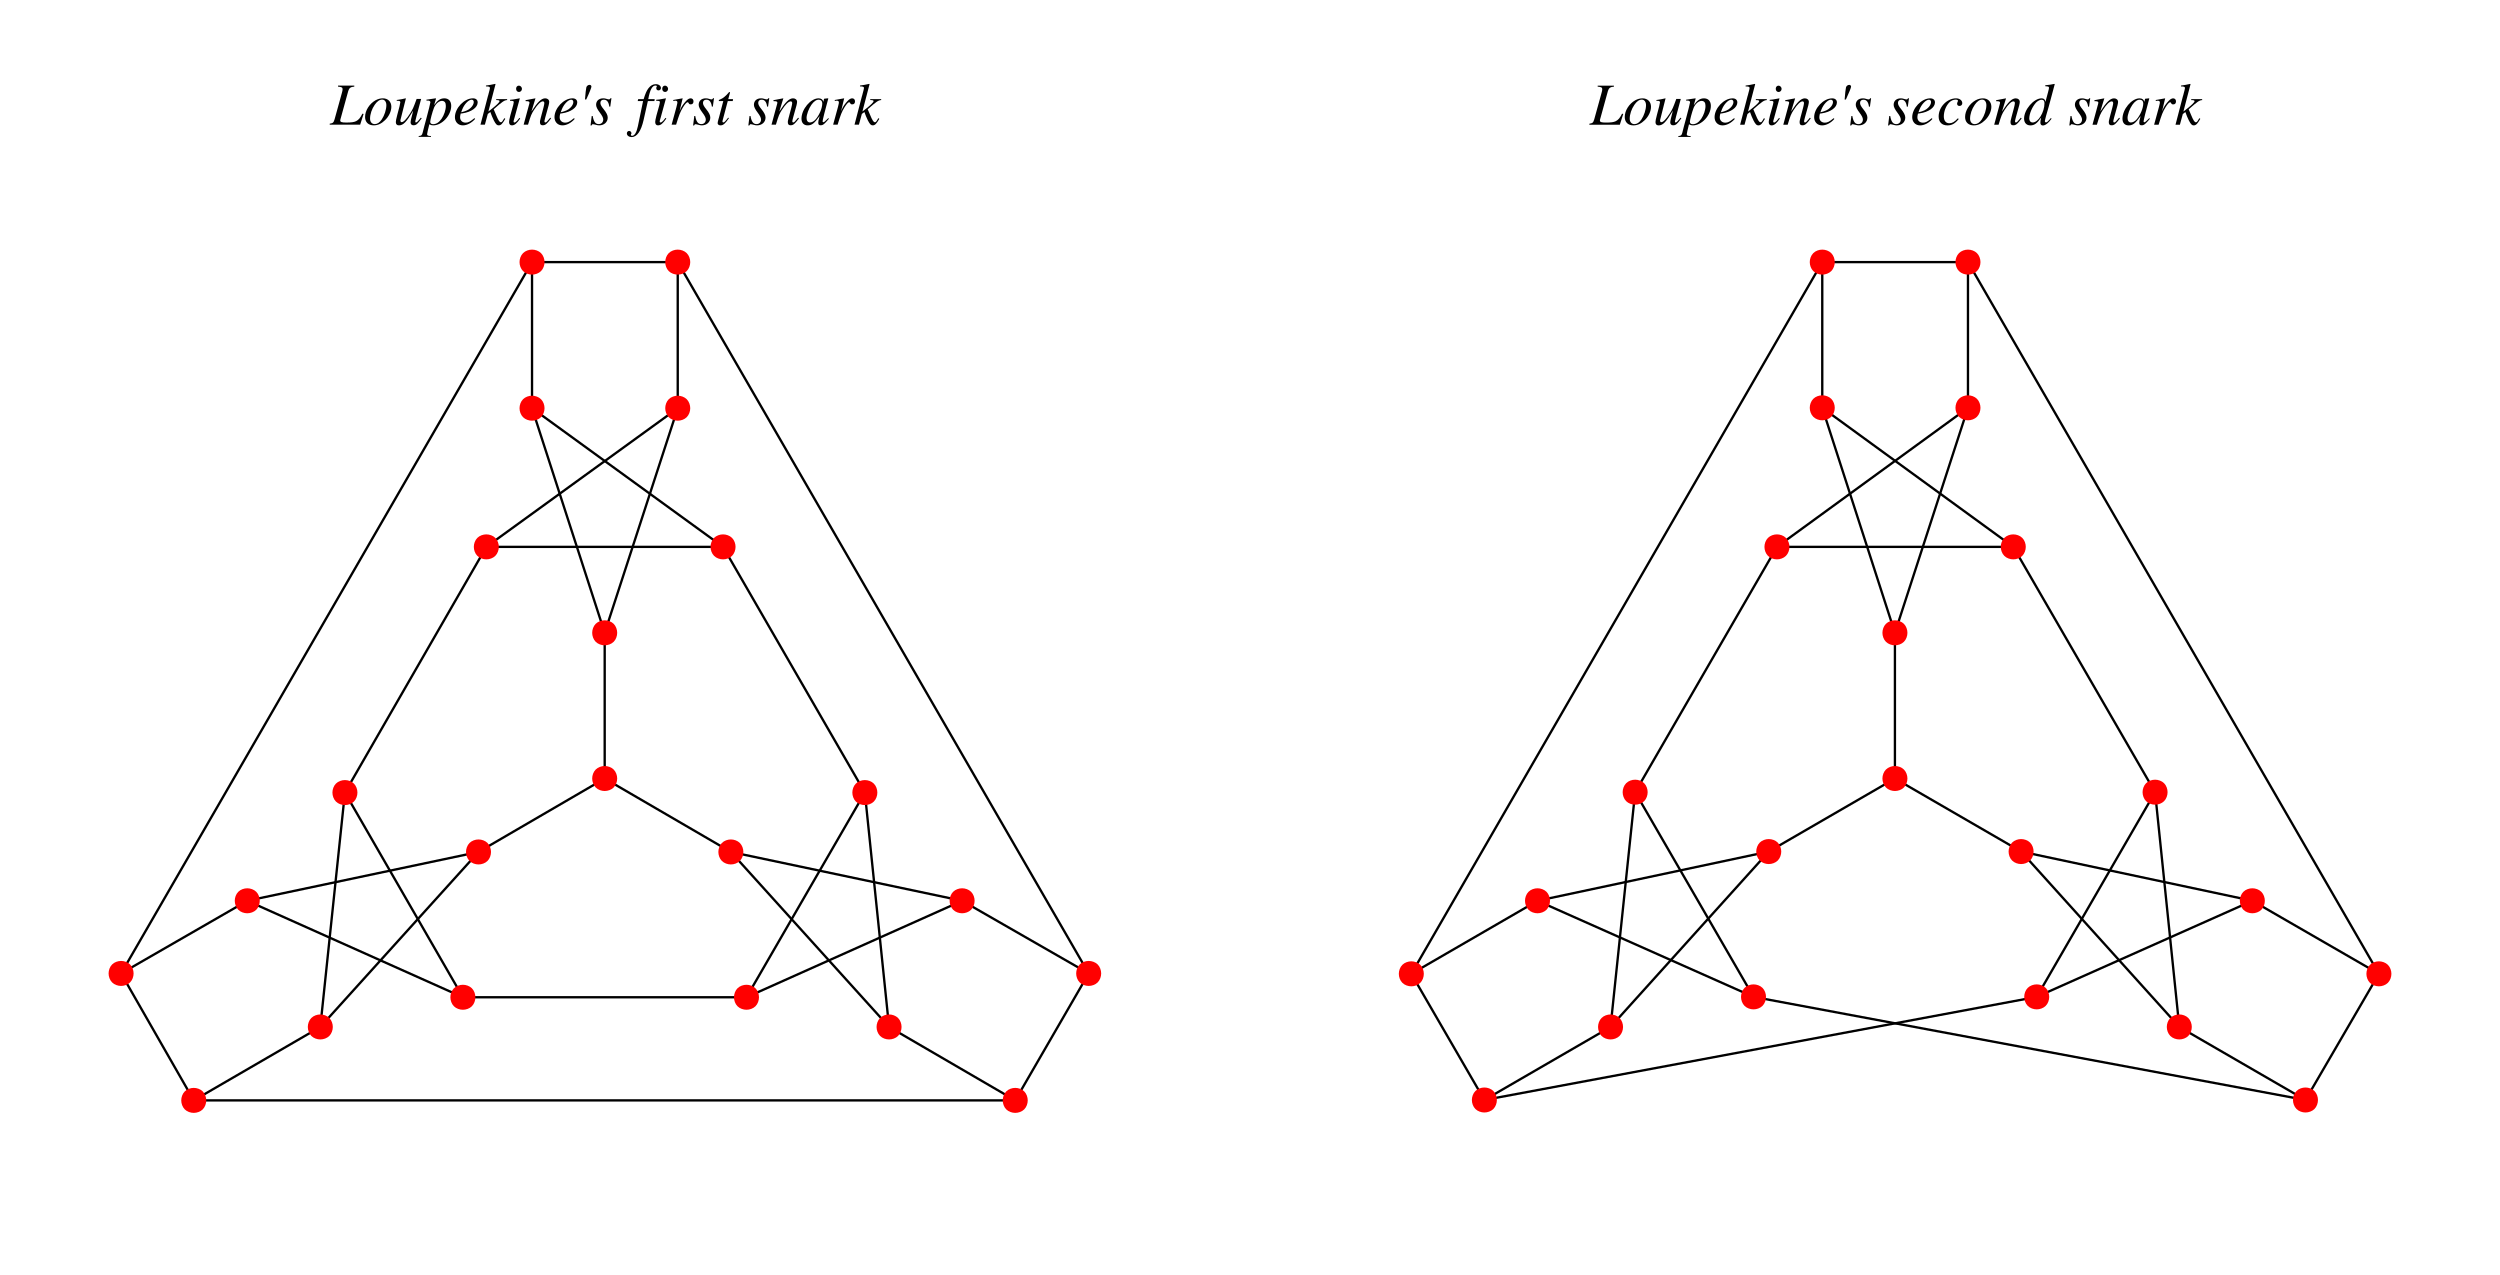 <?xml version="1.0" encoding="UTF-8"?>
<svg xmlns="http://www.w3.org/2000/svg" xmlns:xlink="http://www.w3.org/1999/xlink" width="400" height="204" viewBox="0 0 400 204">
<defs>
<g>
<g id="glyph-0-0">
</g>
<g id="glyph-0-1">
<path d="M 3.859 -6.25 L 1.25 -6.25 L 1.25 -6.094 C 1.844 -6.031 1.984 -5.953 1.984 -5.688 C 1.984 -5.531 1.953 -5.344 1.875 -5.094 L 0.703 -0.859 C 0.531 -0.312 0.453 -0.25 -0.078 -0.156 L -0.078 0 L 4.797 0 L 5.344 -1.719 L 5.156 -1.766 C 4.812 -1.078 4.562 -0.781 4.141 -0.562 C 3.812 -0.406 3.406 -0.344 2.578 -0.344 C 1.859 -0.344 1.609 -0.422 1.609 -0.672 C 1.609 -0.75 1.656 -0.953 1.719 -1.141 L 2.891 -5.391 C 3.031 -5.875 3.281 -6.047 3.859 -6.094 Z M 3.859 -6.25 "/>
</g>
<g id="glyph-0-2">
<path d="M 3.109 -4.219 C 2.703 -4.219 2.328 -4.109 1.938 -3.906 C 0.953 -3.344 0.266 -2.25 0.266 -1.234 C 0.266 -0.406 0.797 0.109 1.656 0.109 C 2.297 0.109 2.906 -0.172 3.469 -0.734 C 4.094 -1.344 4.469 -2.156 4.469 -2.875 C 4.469 -3.672 3.922 -4.219 3.109 -4.219 Z M 3 -4.016 C 3.406 -4.016 3.672 -3.656 3.672 -3.125 C 3.672 -2.406 3.359 -1.469 2.938 -0.844 C 2.578 -0.328 2.219 -0.094 1.812 -0.094 C 1.359 -0.094 1.062 -0.438 1.062 -0.969 C 1.062 -1.672 1.344 -2.516 1.812 -3.188 C 2.188 -3.734 2.578 -4.016 3 -4.016 Z M 3 -4.016 "/>
</g>
<g id="glyph-0-3">
<path d="M 4.406 -1.125 C 3.906 -0.484 3.766 -0.359 3.609 -0.359 C 3.547 -0.359 3.516 -0.422 3.516 -0.531 C 3.516 -0.578 3.516 -0.578 3.688 -1.266 L 4.453 -4.125 L 3.734 -4.125 C 3.219 -2.719 3.125 -2.484 2.688 -1.797 C 2.109 -0.891 1.641 -0.406 1.344 -0.406 C 1.219 -0.406 1.141 -0.5 1.141 -0.641 C 1.141 -0.672 1.141 -0.703 1.141 -0.734 L 2.016 -4.203 L 1.984 -4.219 C 1.438 -4.078 1.078 -4.031 0.547 -3.953 L 0.547 -3.828 C 0.938 -3.812 0.938 -3.812 1.031 -3.766 C 1.078 -3.75 1.125 -3.656 1.125 -3.594 C 1.125 -3.516 1.078 -3.281 1 -2.953 L 0.641 -1.594 C 0.453 -0.891 0.406 -0.594 0.406 -0.422 C 0.406 -0.062 0.578 0.109 0.906 0.109 C 1.594 0.109 2.094 -0.406 3.188 -2.25 C 2.906 -1.219 2.766 -0.578 2.766 -0.375 C 2.766 -0.078 2.938 0.094 3.219 0.094 C 3.672 0.094 3.875 -0.094 4.547 -1.031 Z M 4.406 -1.125 "/>
</g>
<g id="glyph-0-4">
<path d="M 0.531 -3.859 L 0.75 -3.859 C 0.969 -3.875 1.156 -3.75 1.156 -3.594 C 1.156 -3.484 0.828 -2.156 0.484 -0.891 C 0.266 -0.078 0.062 0.641 -0.078 1.25 C -0.172 1.688 -0.312 1.797 -0.719 1.812 L -0.719 1.953 L 1.25 1.953 L 1.25 1.812 C 0.797 1.812 0.625 1.734 0.625 1.531 C 0.625 1.391 0.797 0.672 0.984 -0.062 C 1.219 0.062 1.391 0.109 1.609 0.109 C 3.016 0.109 4.484 -1.484 4.484 -3.016 C 4.484 -3.766 4.062 -4.219 3.391 -4.219 C 2.766 -4.219 2.297 -3.906 1.75 -3.125 L 2.031 -4.094 C 2.031 -4.141 2.047 -4.172 2.047 -4.172 C 2.047 -4.203 2.031 -4.219 2 -4.219 L 1.984 -4.219 L 0.516 -4 Z M 3.031 -3.812 C 3.438 -3.781 3.625 -3.531 3.625 -3 C 3.625 -2.344 3.344 -1.531 2.938 -0.938 C 2.531 -0.359 2.078 -0.078 1.578 -0.078 C 1.312 -0.078 1.125 -0.219 1.125 -0.438 C 1.125 -0.75 1.453 -2 1.734 -2.719 C 2 -3.359 2.547 -3.828 3.031 -3.812 Z M 3.031 -3.812 "/>
</g>
<g id="glyph-0-5">
<path d="M 3.422 -1.047 C 2.734 -0.484 2.438 -0.328 2.016 -0.328 C 1.484 -0.328 1.125 -0.672 1.125 -1.188 C 1.125 -1.344 1.141 -1.469 1.219 -1.781 L 1.484 -1.812 C 2.922 -2.016 3.938 -2.75 3.938 -3.562 C 3.938 -3.969 3.656 -4.219 3.172 -4.219 C 1.797 -4.219 0.297 -2.656 0.297 -1.203 C 0.297 -0.438 0.812 0.109 1.562 0.109 C 2.234 0.109 2.969 -0.281 3.531 -0.922 Z M 1.453 -2.406 C 1.781 -3.266 2.484 -4 2.969 -4 C 3.172 -4 3.312 -3.859 3.312 -3.625 C 3.312 -3.328 3.125 -2.984 2.828 -2.703 C 2.484 -2.359 2.109 -2.188 1.297 -1.984 Z M 1.453 -2.406 "/>
</g>
<g id="glyph-0-6">
<path d="M 3.953 -1.047 C 3.609 -0.453 3.562 -0.391 3.391 -0.391 C 3.188 -0.391 2.984 -0.703 2.609 -1.625 C 2.562 -1.75 2.422 -2.094 2.25 -2.469 C 3.672 -3.719 3.953 -3.906 4.406 -3.938 L 4.406 -4.094 L 2.656 -4.094 L 2.656 -3.938 C 3.062 -3.938 3.188 -3.891 3.188 -3.766 C 3.188 -3.578 2.703 -3.125 1.812 -2.422 C 1.672 -2.328 1.547 -2.219 1.406 -2.109 L 2.547 -6.484 L 2.5 -6.531 C 1.922 -6.391 1.562 -6.344 1.016 -6.266 L 1.016 -6.125 C 1.484 -6.125 1.656 -6.062 1.656 -5.875 C 1.641 -5.719 1.578 -5.453 1.453 -5.016 C 1.422 -4.891 1.391 -4.781 1.375 -4.703 L 1.344 -4.625 L 0.141 0 L 0.844 0 L 1.312 -1.719 L 1.719 -2.031 C 1.859 -1.609 2.109 -1.016 2.281 -0.672 C 2.594 -0.078 2.766 0.109 3.047 0.109 C 3.422 0.109 3.656 -0.141 4.109 -0.938 Z M 3.953 -1.047 "/>
</g>
<g id="glyph-0-7">
<path d="M 2.125 -1.094 C 1.891 -0.781 1.828 -0.703 1.734 -0.609 C 1.562 -0.438 1.422 -0.344 1.344 -0.344 C 1.266 -0.344 1.188 -0.406 1.188 -0.484 C 1.188 -0.578 1.219 -0.734 1.281 -0.906 L 1.328 -1.078 L 1.344 -1.094 L 1.344 -1.125 L 2.188 -4.203 L 2.156 -4.219 C 1.172 -4.031 1 -4 0.625 -3.984 L 0.625 -3.828 C 1.141 -3.812 1.219 -3.781 1.219 -3.594 C 1.219 -3.516 1.188 -3.359 1.141 -3.172 L 0.672 -1.484 C 0.531 -0.906 0.469 -0.625 0.469 -0.438 C 0.469 -0.094 0.625 0.109 0.906 0.109 C 1.359 0.109 1.703 -0.188 2.25 -0.984 Z M 2.047 -6.25 C 1.781 -6.25 1.594 -6.047 1.594 -5.75 C 1.594 -5.438 1.781 -5.234 2.062 -5.234 C 2.297 -5.234 2.531 -5.453 2.531 -5.734 C 2.531 -6 2.297 -6.25 2.047 -6.25 Z M 2.047 -6.25 "/>
</g>
<g id="glyph-0-8">
<path d="M 4.406 -1.125 C 3.875 -0.469 3.766 -0.359 3.609 -0.359 C 3.531 -0.359 3.469 -0.438 3.469 -0.516 C 3.469 -0.594 3.5 -0.781 3.594 -1.125 L 4.141 -3.094 C 4.188 -3.297 4.234 -3.5 4.234 -3.641 C 4.234 -3.984 3.969 -4.219 3.594 -4.219 C 2.984 -4.219 2.375 -3.641 1.391 -2.109 L 2.031 -4.203 L 2.016 -4.219 C 1.5 -4.109 1.297 -4.078 0.453 -3.922 L 0.453 -3.766 C 0.953 -3.766 1.078 -3.703 1.078 -3.516 C 1.078 -3.453 1.062 -3.391 1.047 -3.344 L 0.141 0 L 0.844 0 C 1.297 -1.516 1.391 -1.719 1.812 -2.375 C 2.375 -3.25 2.875 -3.734 3.219 -3.734 C 3.359 -3.734 3.453 -3.625 3.453 -3.453 C 3.453 -3.344 3.391 -3.016 3.312 -2.719 L 2.891 -1.141 C 2.766 -0.656 2.75 -0.531 2.75 -0.438 C 2.75 -0.062 2.875 0.094 3.188 0.094 C 3.625 0.094 3.859 -0.109 4.531 -1 Z M 4.406 -1.125 "/>
</g>
<g id="glyph-0-9">
<path d="M 1.469 -4.031 C 2.031 -5.234 2.297 -5.938 2.297 -6.094 C 2.297 -6.25 2.172 -6.375 2 -6.375 C 1.766 -6.375 1.531 -6.188 1.484 -5.969 C 1.422 -5.75 1.344 -5 1.266 -4.031 Z M 1.469 -4.031 "/>
</g>
<g id="glyph-0-10">
<path d="M 0.344 -1.391 L 0.156 0.125 L 0.312 0.125 C 0.391 -0.031 0.438 -0.078 0.531 -0.078 C 0.641 -0.078 0.812 -0.031 1 0.016 C 1.219 0.078 1.375 0.109 1.531 0.109 C 2.328 0.109 2.906 -0.406 2.906 -1.141 C 2.906 -1.516 2.703 -1.922 2.25 -2.484 C 1.891 -2.922 1.734 -3.219 1.734 -3.484 C 1.734 -3.812 1.938 -4 2.281 -4 C 2.766 -4 3.062 -3.641 3.156 -2.891 L 3.312 -2.891 L 3.5 -4.234 L 3.359 -4.234 C 3.281 -4.094 3.219 -4.047 3.078 -4.047 C 3 -4.047 2.922 -4.078 2.734 -4.125 C 2.5 -4.203 2.359 -4.219 2.203 -4.219 C 1.484 -4.219 1.047 -3.812 1.047 -3.172 C 1.047 -2.859 1.25 -2.453 1.641 -1.938 C 2.016 -1.438 2.188 -1.109 2.188 -0.828 C 2.188 -0.391 1.891 -0.094 1.469 -0.094 C 0.938 -0.094 0.656 -0.484 0.5 -1.391 Z M 0.344 -1.391 "/>
</g>
<g id="glyph-0-11">
<path d="M 0.328 -3.781 L 1.188 -3.781 L 0.359 0.234 C 0.141 1.25 -0.172 1.781 -0.578 1.781 C -0.688 1.781 -0.766 1.719 -0.766 1.625 C -0.766 1.594 -0.75 1.562 -0.734 1.516 C -0.688 1.469 -0.672 1.422 -0.672 1.375 C -0.672 1.172 -0.844 1 -1.047 1 C -1.25 1 -1.406 1.172 -1.406 1.391 C -1.406 1.734 -1.078 1.984 -0.656 1.984 C 0.203 1.984 0.859 1.047 1.266 -0.734 L 1.953 -3.781 L 3 -3.781 L 3.047 -4.094 L 2.016 -4.094 C 2.297 -5.609 2.656 -6.266 3.188 -6.266 C 3.312 -6.266 3.391 -6.219 3.391 -6.156 C 3.391 -6.125 3.391 -6.094 3.359 -6.062 C 3.312 -5.984 3.297 -5.938 3.297 -5.859 C 3.297 -5.625 3.438 -5.484 3.656 -5.484 C 3.875 -5.484 4.047 -5.656 4.047 -5.859 C 4.047 -6.219 3.703 -6.484 3.219 -6.484 C 2.766 -6.484 2.391 -6.266 2.047 -5.828 C 1.766 -5.453 1.562 -5.016 1.281 -4.094 L 0.406 -4.094 Z M 0.328 -3.781 "/>
</g>
<g id="glyph-0-12">
<path d="M 1.156 0 C 1.656 -1.641 1.812 -2.031 2.25 -2.766 C 2.578 -3.297 2.844 -3.594 3 -3.594 C 3.062 -3.594 3.109 -3.562 3.156 -3.469 C 3.234 -3.297 3.312 -3.25 3.5 -3.25 C 3.781 -3.25 3.938 -3.422 3.938 -3.734 C 3.938 -4.016 3.766 -4.219 3.484 -4.219 C 3.266 -4.219 3.016 -4.078 2.766 -3.812 C 2.375 -3.406 1.984 -2.844 1.844 -2.469 L 1.703 -2.125 L 2.203 -4.203 L 2.188 -4.219 C 1.484 -4.094 1.391 -4.078 0.703 -3.953 L 0.703 -3.797 C 0.906 -3.828 0.953 -3.844 1.016 -3.844 C 1.234 -3.844 1.359 -3.75 1.359 -3.578 C 1.359 -3.438 1.359 -3.438 1.203 -2.797 L 0.438 0 Z M 1.156 0 "/>
</g>
<g id="glyph-0-13">
<path d="M 2.828 -4.094 L 2.062 -4.094 L 2.328 -5.078 C 2.344 -5.094 2.344 -5.109 2.344 -5.141 C 2.344 -5.188 2.328 -5.219 2.266 -5.219 C 2.203 -5.219 2.188 -5.219 2.125 -5.141 C 1.75 -4.656 1.156 -4.172 0.844 -4.078 C 0.609 -4 0.547 -3.953 0.547 -3.844 C 0.547 -3.828 0.547 -3.812 0.547 -3.781 L 1.266 -3.781 L 0.578 -1.156 C 0.547 -1.078 0.547 -1.031 0.516 -0.953 C 0.422 -0.641 0.359 -0.344 0.359 -0.25 C 0.359 -0.047 0.547 0.109 0.812 0.109 C 1.25 0.109 1.562 -0.156 2.172 -1.047 L 2.047 -1.125 C 1.578 -0.516 1.422 -0.359 1.266 -0.359 C 1.188 -0.359 1.125 -0.438 1.125 -0.547 C 1.125 -0.562 1.125 -0.562 1.141 -0.609 L 1.984 -3.781 L 2.781 -3.781 Z M 2.828 -4.094 "/>
</g>
<g id="glyph-0-14">
<path d="M 4.438 -1.047 L 4.172 -0.781 C 3.859 -0.484 3.766 -0.391 3.672 -0.391 C 3.594 -0.391 3.531 -0.453 3.531 -0.516 C 3.531 -0.703 3.938 -2.359 4.391 -3.984 C 4.422 -4.078 4.422 -4.109 4.453 -4.188 L 4.375 -4.219 L 3.797 -4.156 L 3.766 -4.125 L 3.656 -3.656 C 3.578 -4.016 3.312 -4.219 2.891 -4.219 C 1.625 -4.219 0.156 -2.484 0.156 -0.953 C 0.156 -0.281 0.531 0.109 1.141 0.109 C 1.812 0.109 2.219 -0.203 3.062 -1.391 C 2.859 -0.609 2.844 -0.531 2.844 -0.297 C 2.844 -0.016 2.953 0.094 3.219 0.094 C 3.609 0.094 3.828 -0.094 4.547 -0.953 Z M 2.953 -4 C 3.281 -3.984 3.484 -3.766 3.484 -3.422 C 3.484 -2.625 3 -1.484 2.359 -0.781 C 2.125 -0.531 1.797 -0.359 1.516 -0.359 C 1.172 -0.359 0.969 -0.625 0.969 -1.078 C 0.969 -1.609 1.312 -2.578 1.734 -3.172 C 2.125 -3.734 2.562 -4.031 2.953 -4 Z M 2.953 -4 "/>
</g>
<g id="glyph-0-15">
<path d="M 3.344 -1.016 C 2.828 -0.453 2.453 -0.234 1.984 -0.234 C 1.438 -0.234 1.109 -0.641 1.109 -1.328 C 1.109 -2.141 1.438 -3 1.984 -3.562 C 2.25 -3.844 2.641 -4.016 3.016 -4.016 C 3.234 -4.016 3.375 -3.938 3.375 -3.828 C 3.375 -3.781 3.359 -3.734 3.312 -3.641 C 3.25 -3.516 3.234 -3.469 3.234 -3.359 C 3.234 -3.141 3.375 -3 3.609 -3 C 3.875 -3 4.062 -3.188 4.062 -3.438 C 4.062 -3.891 3.641 -4.219 3.062 -4.219 C 1.625 -4.219 0.281 -2.828 0.281 -1.328 C 0.281 -0.422 0.797 0.109 1.688 0.109 C 2.406 0.109 2.922 -0.188 3.5 -0.922 Z M 3.344 -1.016 "/>
</g>
<g id="glyph-0-16">
<path d="M 4.422 -1.062 C 3.906 -0.453 3.812 -0.375 3.641 -0.375 C 3.547 -0.375 3.469 -0.453 3.469 -0.578 C 3.469 -0.734 3.766 -1.859 4.094 -2.922 C 4.312 -3.688 4.5 -4.391 5.047 -6.484 L 4.984 -6.531 C 4.5 -6.422 4.156 -6.375 3.531 -6.312 L 3.531 -6.156 C 4.047 -6.125 4.125 -6.094 4.125 -5.906 C 4.125 -5.766 4.109 -5.734 3.984 -5.234 L 3.562 -3.656 C 3.484 -4.062 3.312 -4.219 2.938 -4.219 C 1.688 -4.219 0.141 -2.422 0.141 -0.984 C 0.141 -0.312 0.531 0.109 1.141 0.109 C 1.797 0.109 2.219 -0.203 2.875 -1.156 C 2.766 -0.672 2.75 -0.531 2.75 -0.312 C 2.75 -0.047 2.906 0.125 3.141 0.125 C 3.547 0.125 4.047 -0.266 4.547 -0.969 Z M 2.969 -4 C 3.266 -3.984 3.406 -3.797 3.406 -3.453 C 3.406 -2 2.406 -0.359 1.531 -0.359 C 1.188 -0.359 0.969 -0.609 0.969 -0.984 C 0.969 -1.766 1.453 -2.891 2.078 -3.562 C 2.359 -3.828 2.703 -4.016 2.969 -4 Z M 2.969 -4 "/>
</g>
</g>
</defs>
<path fill="none" stroke-width="3.75" stroke-linecap="square" stroke-linejoin="miter" stroke="rgb(0%, 0%, 0%)" stroke-opacity="1" stroke-miterlimit="3.239" d="M 193.75 482.5 L 310 279.375 " transform="matrix(0.1, 0, 0, -0.1, 0, 204)"/>
<path fill="none" stroke-width="3.75" stroke-linecap="square" stroke-linejoin="miter" stroke="rgb(0%, 0%, 0%)" stroke-opacity="1" stroke-miterlimit="3.239" d="M 193.75 482.5 L 395.625 598.75 " transform="matrix(0.1, 0, 0, -0.1, 0, 204)"/>
<path fill="none" stroke-width="3.75" stroke-linecap="square" stroke-linejoin="miter" stroke="rgb(0%, 0%, 0%)" stroke-opacity="1" stroke-miterlimit="3.239" d="M 193.75 482.5 L 851.25 1620.625 " transform="matrix(0.1, 0, 0, -0.1, 0, 204)"/>
<path fill="none" stroke-width="3.75" stroke-linecap="square" stroke-linejoin="miter" stroke="rgb(0%, 0%, 0%)" stroke-opacity="1" stroke-miterlimit="3.239" d="M 310 279.375 L 512.5 396.875 " transform="matrix(0.1, 0, 0, -0.1, 0, 204)"/>
<path fill="none" stroke-width="3.75" stroke-linecap="square" stroke-linejoin="miter" stroke="rgb(0%, 0%, 0%)" stroke-opacity="1" stroke-miterlimit="3.239" d="M 310 279.375 L 1624.375 279.375 " transform="matrix(0.1, 0, 0, -0.1, 0, 204)"/>
<path fill="none" stroke-width="3.75" stroke-linecap="square" stroke-linejoin="miter" stroke="rgb(0%, 0%, 0%)" stroke-opacity="1" stroke-miterlimit="3.239" d="M 395.625 598.75 L 740.625 444.375 " transform="matrix(0.1, 0, 0, -0.1, 0, 204)"/>
<path fill="none" stroke-width="3.75" stroke-linecap="square" stroke-linejoin="miter" stroke="rgb(0%, 0%, 0%)" stroke-opacity="1" stroke-miterlimit="3.239" d="M 395.625 598.75 L 765.625 676.875 " transform="matrix(0.1, 0, 0, -0.1, 0, 204)"/>
<path fill="none" stroke-width="3.75" stroke-linecap="square" stroke-linejoin="miter" stroke="rgb(0%, 0%, 0%)" stroke-opacity="1" stroke-miterlimit="3.239" d="M 512.5 396.875 L 551.875 771.875 " transform="matrix(0.1, 0, 0, -0.1, 0, 204)"/>
<path fill="none" stroke-width="3.75" stroke-linecap="square" stroke-linejoin="miter" stroke="rgb(0%, 0%, 0%)" stroke-opacity="1" stroke-miterlimit="3.239" d="M 512.5 396.875 L 765.625 676.875 " transform="matrix(0.1, 0, 0, -0.1, 0, 204)"/>
<path fill="none" stroke-width="3.75" stroke-linecap="square" stroke-linejoin="miter" stroke="rgb(0%, 0%, 0%)" stroke-opacity="1" stroke-miterlimit="3.239" d="M 551.875 771.875 L 740.625 444.375 " transform="matrix(0.1, 0, 0, -0.1, 0, 204)"/>
<path fill="none" stroke-width="3.75" stroke-linecap="square" stroke-linejoin="miter" stroke="rgb(0%, 0%, 0%)" stroke-opacity="1" stroke-miterlimit="3.239" d="M 551.875 771.875 L 778.125 1165 " transform="matrix(0.1, 0, 0, -0.1, 0, 204)"/>
<path fill="none" stroke-width="3.75" stroke-linecap="square" stroke-linejoin="miter" stroke="rgb(0%, 0%, 0%)" stroke-opacity="1" stroke-miterlimit="3.239" d="M 740.625 444.375 L 1194.375 444.375 " transform="matrix(0.1, 0, 0, -0.1, 0, 204)"/>
<path fill="none" stroke-width="3.75" stroke-linecap="square" stroke-linejoin="miter" stroke="rgb(0%, 0%, 0%)" stroke-opacity="1" stroke-miterlimit="3.239" d="M 765.625 676.875 L 967.5 794.375 " transform="matrix(0.1, 0, 0, -0.1, 0, 204)"/>
<path fill="none" stroke-width="3.75" stroke-linecap="square" stroke-linejoin="miter" stroke="rgb(0%, 0%, 0%)" stroke-opacity="1" stroke-miterlimit="3.239" d="M 778.125 1165 L 1084.375 1386.875 " transform="matrix(0.1, 0, 0, -0.1, 0, 204)"/>
<path fill="none" stroke-width="3.75" stroke-linecap="square" stroke-linejoin="miter" stroke="rgb(0%, 0%, 0%)" stroke-opacity="1" stroke-miterlimit="3.239" d="M 778.125 1165 L 1156.875 1165 " transform="matrix(0.1, 0, 0, -0.1, 0, 204)"/>
<path fill="none" stroke-width="3.75" stroke-linecap="square" stroke-linejoin="miter" stroke="rgb(0%, 0%, 0%)" stroke-opacity="1" stroke-miterlimit="3.239" d="M 851.25 1386.875 L 851.25 1620.625 " transform="matrix(0.1, 0, 0, -0.1, 0, 204)"/>
<path fill="none" stroke-width="3.75" stroke-linecap="square" stroke-linejoin="miter" stroke="rgb(0%, 0%, 0%)" stroke-opacity="1" stroke-miterlimit="3.239" d="M 851.25 1386.875 L 967.5 1027.5 " transform="matrix(0.1, 0, 0, -0.1, 0, 204)"/>
<path fill="none" stroke-width="3.75" stroke-linecap="square" stroke-linejoin="miter" stroke="rgb(0%, 0%, 0%)" stroke-opacity="1" stroke-miterlimit="3.239" d="M 851.25 1386.875 L 1156.875 1165 " transform="matrix(0.1, 0, 0, -0.1, 0, 204)"/>
<path fill="none" stroke-width="3.75" stroke-linecap="square" stroke-linejoin="miter" stroke="rgb(0%, 0%, 0%)" stroke-opacity="1" stroke-miterlimit="3.239" d="M 851.25 1620.625 L 1084.375 1620.625 " transform="matrix(0.1, 0, 0, -0.1, 0, 204)"/>
<path fill="none" stroke-width="3.75" stroke-linecap="square" stroke-linejoin="miter" stroke="rgb(0%, 0%, 0%)" stroke-opacity="1" stroke-miterlimit="3.239" d="M 967.5 794.375 L 967.5 1027.5 " transform="matrix(0.1, 0, 0, -0.1, 0, 204)"/>
<path fill="none" stroke-width="3.75" stroke-linecap="square" stroke-linejoin="miter" stroke="rgb(0%, 0%, 0%)" stroke-opacity="1" stroke-miterlimit="3.239" d="M 967.5 794.375 L 1169.375 676.875 " transform="matrix(0.1, 0, 0, -0.1, 0, 204)"/>
<path fill="none" stroke-width="3.75" stroke-linecap="square" stroke-linejoin="miter" stroke="rgb(0%, 0%, 0%)" stroke-opacity="1" stroke-miterlimit="3.239" d="M 967.5 1027.5 L 1084.375 1386.875 " transform="matrix(0.1, 0, 0, -0.1, 0, 204)"/>
<path fill="none" stroke-width="3.75" stroke-linecap="square" stroke-linejoin="miter" stroke="rgb(0%, 0%, 0%)" stroke-opacity="1" stroke-miterlimit="3.239" d="M 1084.375 1386.875 L 1084.375 1620.625 " transform="matrix(0.1, 0, 0, -0.1, 0, 204)"/>
<path fill="none" stroke-width="3.75" stroke-linecap="square" stroke-linejoin="miter" stroke="rgb(0%, 0%, 0%)" stroke-opacity="1" stroke-miterlimit="3.239" d="M 1084.375 1620.625 L 1741.875 482.5 " transform="matrix(0.1, 0, 0, -0.1, 0, 204)"/>
<path fill="none" stroke-width="3.75" stroke-linecap="square" stroke-linejoin="miter" stroke="rgb(0%, 0%, 0%)" stroke-opacity="1" stroke-miterlimit="3.239" d="M 1156.875 1165 L 1383.75 771.875 " transform="matrix(0.1, 0, 0, -0.1, 0, 204)"/>
<path fill="none" stroke-width="3.75" stroke-linecap="square" stroke-linejoin="miter" stroke="rgb(0%, 0%, 0%)" stroke-opacity="1" stroke-miterlimit="3.239" d="M 1169.375 676.875 L 1422.5 396.875 " transform="matrix(0.1, 0, 0, -0.1, 0, 204)"/>
<path fill="none" stroke-width="3.75" stroke-linecap="square" stroke-linejoin="miter" stroke="rgb(0%, 0%, 0%)" stroke-opacity="1" stroke-miterlimit="3.239" d="M 1169.375 676.875 L 1539.375 598.75 " transform="matrix(0.1, 0, 0, -0.1, 0, 204)"/>
<path fill="none" stroke-width="3.75" stroke-linecap="square" stroke-linejoin="miter" stroke="rgb(0%, 0%, 0%)" stroke-opacity="1" stroke-miterlimit="3.239" d="M 1194.375 444.375 L 1383.75 771.875 " transform="matrix(0.1, 0, 0, -0.1, 0, 204)"/>
<path fill="none" stroke-width="3.75" stroke-linecap="square" stroke-linejoin="miter" stroke="rgb(0%, 0%, 0%)" stroke-opacity="1" stroke-miterlimit="3.239" d="M 1194.375 444.375 L 1539.375 598.75 " transform="matrix(0.1, 0, 0, -0.1, 0, 204)"/>
<path fill="none" stroke-width="3.75" stroke-linecap="square" stroke-linejoin="miter" stroke="rgb(0%, 0%, 0%)" stroke-opacity="1" stroke-miterlimit="3.239" d="M 1383.75 771.875 L 1422.5 396.875 " transform="matrix(0.1, 0, 0, -0.1, 0, 204)"/>
<path fill="none" stroke-width="3.75" stroke-linecap="square" stroke-linejoin="miter" stroke="rgb(0%, 0%, 0%)" stroke-opacity="1" stroke-miterlimit="3.239" d="M 1422.5 396.875 L 1624.375 279.375 " transform="matrix(0.1, 0, 0, -0.1, 0, 204)"/>
<path fill="none" stroke-width="3.75" stroke-linecap="square" stroke-linejoin="miter" stroke="rgb(0%, 0%, 0%)" stroke-opacity="1" stroke-miterlimit="3.239" d="M 1539.375 598.75 L 1741.875 482.5 " transform="matrix(0.1, 0, 0, -0.1, 0, 204)"/>
<path fill="none" stroke-width="3.75" stroke-linecap="square" stroke-linejoin="miter" stroke="rgb(0%, 0%, 0%)" stroke-opacity="1" stroke-miterlimit="3.239" d="M 1624.375 279.375 L 1741.875 482.5 " transform="matrix(0.1, 0, 0, -0.1, 0, 204)"/>
<path fill-rule="nonzero" fill="rgb(100%, 0%, 0%)" fill-opacity="1" d="M 21.375 155.75 C 21.375 155.25 21.188 154.688 20.812 154.312 C 20.438 153.938 19.875 153.75 19.375 153.75 C 18.875 153.75 18.312 153.938 17.938 154.312 C 17.562 154.688 17.375 155.25 17.375 155.75 C 17.375 156.25 17.562 156.812 17.938 157.188 C 18.312 157.562 18.875 157.75 19.375 157.75 C 19.875 157.75 20.438 157.562 20.812 157.188 C 21.188 156.812 21.375 156.25 21.375 155.75 "/>
<path fill-rule="nonzero" fill="rgb(100%, 0%, 0%)" fill-opacity="1" d="M 33 176.062 C 33 175.562 32.812 175 32.438 174.625 C 32.062 174.25 31.5 174.062 31 174.062 C 30.5 174.062 29.938 174.25 29.562 174.625 C 29.188 175 29 175.562 29 176.062 C 29 176.562 29.188 177.125 29.562 177.5 C 29.938 177.875 30.5 178.062 31 178.062 C 31.5 178.062 32.062 177.875 32.438 177.5 C 32.812 177.125 33 176.562 33 176.062 "/>
<path fill-rule="nonzero" fill="rgb(100%, 0%, 0%)" fill-opacity="1" d="M 41.562 144.125 C 41.562 143.625 41.375 143.062 41 142.688 C 40.625 142.312 40.062 142.125 39.562 142.125 C 39.062 142.125 38.5 142.312 38.125 142.688 C 37.75 143.062 37.562 143.625 37.562 144.125 C 37.562 144.625 37.75 145.188 38.125 145.562 C 38.5 145.938 39.062 146.125 39.562 146.125 C 40.062 146.125 40.625 145.938 41 145.562 C 41.375 145.188 41.562 144.625 41.562 144.125 "/>
<path fill-rule="nonzero" fill="rgb(100%, 0%, 0%)" fill-opacity="1" d="M 53.25 164.312 C 53.25 163.812 53.062 163.25 52.688 162.875 C 52.312 162.5 51.75 162.312 51.25 162.312 C 50.75 162.312 50.188 162.5 49.812 162.875 C 49.438 163.25 49.25 163.812 49.25 164.312 C 49.25 164.812 49.438 165.375 49.812 165.75 C 50.188 166.125 50.75 166.312 51.25 166.312 C 51.75 166.312 52.312 166.125 52.688 165.75 C 53.062 165.375 53.25 164.812 53.25 164.312 "/>
<path fill-rule="nonzero" fill="rgb(100%, 0%, 0%)" fill-opacity="1" d="M 57.188 126.812 C 57.188 126.312 57 125.75 56.625 125.375 C 56.25 125 55.688 124.812 55.188 124.812 C 54.688 124.812 54.125 125 53.75 125.375 C 53.375 125.75 53.188 126.312 53.188 126.812 C 53.188 127.312 53.375 127.875 53.75 128.25 C 54.125 128.625 54.688 128.812 55.188 128.812 C 55.688 128.812 56.25 128.625 56.625 128.25 C 57 127.875 57.188 127.312 57.188 126.812 "/>
<path fill-rule="nonzero" fill="rgb(100%, 0%, 0%)" fill-opacity="1" d="M 76.062 159.562 C 76.062 159.062 75.875 158.5 75.5 158.125 C 75.125 157.75 74.562 157.562 74.062 157.562 C 73.562 157.562 73 157.75 72.625 158.125 C 72.25 158.5 72.062 159.062 72.062 159.562 C 72.062 160.062 72.25 160.625 72.625 161 C 73 161.375 73.562 161.562 74.062 161.562 C 74.562 161.562 75.125 161.375 75.5 161 C 75.875 160.625 76.062 160.062 76.062 159.562 "/>
<path fill-rule="nonzero" fill="rgb(100%, 0%, 0%)" fill-opacity="1" d="M 78.562 136.312 C 78.562 135.812 78.375 135.25 78 134.875 C 77.625 134.5 77.062 134.312 76.562 134.312 C 76.062 134.312 75.5 134.5 75.125 134.875 C 74.75 135.25 74.562 135.812 74.562 136.312 C 74.562 136.812 74.75 137.375 75.125 137.75 C 75.5 138.125 76.062 138.312 76.562 138.312 C 77.062 138.312 77.625 138.125 78 137.75 C 78.375 137.375 78.562 136.812 78.562 136.312 "/>
<path fill-rule="nonzero" fill="rgb(100%, 0%, 0%)" fill-opacity="1" d="M 79.812 87.5 C 79.812 87 79.625 86.438 79.25 86.062 C 78.875 85.688 78.312 85.5 77.812 85.5 C 77.312 85.5 76.75 85.688 76.375 86.062 C 76 86.438 75.812 87 75.812 87.5 C 75.812 88 76 88.562 76.375 88.938 C 76.75 89.312 77.312 89.5 77.812 89.5 C 78.312 89.5 78.875 89.312 79.25 88.938 C 79.625 88.562 79.812 88 79.812 87.5 "/>
<path fill-rule="nonzero" fill="rgb(100%, 0%, 0%)" fill-opacity="1" d="M 87.125 65.312 C 87.125 64.812 86.938 64.25 86.562 63.875 C 86.188 63.5 85.625 63.312 85.125 63.312 C 84.625 63.312 84.062 63.5 83.688 63.875 C 83.312 64.25 83.125 64.812 83.125 65.312 C 83.125 65.812 83.312 66.375 83.688 66.75 C 84.062 67.125 84.625 67.312 85.125 67.312 C 85.625 67.312 86.188 67.125 86.562 66.75 C 86.938 66.375 87.125 65.812 87.125 65.312 "/>
<path fill-rule="nonzero" fill="rgb(100%, 0%, 0%)" fill-opacity="1" d="M 87.125 41.938 C 87.125 41.438 86.938 40.875 86.562 40.5 C 86.188 40.125 85.625 39.938 85.125 39.938 C 84.625 39.938 84.062 40.125 83.688 40.5 C 83.312 40.875 83.125 41.438 83.125 41.938 C 83.125 42.438 83.312 43 83.688 43.375 C 84.062 43.75 84.625 43.938 85.125 43.938 C 85.625 43.938 86.188 43.75 86.562 43.375 C 86.938 43 87.125 42.438 87.125 41.938 "/>
<path fill-rule="nonzero" fill="rgb(100%, 0%, 0%)" fill-opacity="1" d="M 98.75 124.562 C 98.75 124.062 98.562 123.5 98.188 123.125 C 97.812 122.75 97.25 122.562 96.75 122.562 C 96.25 122.562 95.688 122.75 95.312 123.125 C 94.938 123.5 94.75 124.062 94.75 124.562 C 94.75 125.062 94.938 125.625 95.312 126 C 95.688 126.375 96.25 126.562 96.75 126.562 C 97.25 126.562 97.812 126.375 98.188 126 C 98.562 125.625 98.75 125.062 98.75 124.562 "/>
<path fill-rule="nonzero" fill="rgb(100%, 0%, 0%)" fill-opacity="1" d="M 98.75 101.25 C 98.75 100.75 98.562 100.188 98.188 99.812 C 97.812 99.438 97.25 99.25 96.75 99.25 C 96.25 99.25 95.688 99.438 95.312 99.812 C 94.938 100.188 94.75 100.75 94.75 101.25 C 94.75 101.75 94.938 102.312 95.312 102.688 C 95.688 103.062 96.25 103.25 96.75 103.25 C 97.25 103.25 97.812 103.062 98.188 102.688 C 98.562 102.312 98.75 101.75 98.75 101.25 "/>
<path fill-rule="nonzero" fill="rgb(100%, 0%, 0%)" fill-opacity="1" d="M 110.438 65.312 C 110.438 64.812 110.25 64.25 109.875 63.875 C 109.5 63.5 108.938 63.312 108.438 63.312 C 107.938 63.312 107.375 63.5 107 63.875 C 106.625 64.25 106.438 64.812 106.438 65.312 C 106.438 65.812 106.625 66.375 107 66.75 C 107.375 67.125 107.938 67.312 108.438 67.312 C 108.938 67.312 109.5 67.125 109.875 66.75 C 110.25 66.375 110.438 65.812 110.438 65.312 "/>
<path fill-rule="nonzero" fill="rgb(100%, 0%, 0%)" fill-opacity="1" d="M 110.438 41.938 C 110.438 41.438 110.25 40.875 109.875 40.5 C 109.5 40.125 108.938 39.938 108.438 39.938 C 107.938 39.938 107.375 40.125 107 40.5 C 106.625 40.875 106.438 41.438 106.438 41.938 C 106.438 42.438 106.625 43 107 43.375 C 107.375 43.75 107.938 43.938 108.438 43.938 C 108.938 43.938 109.5 43.75 109.875 43.375 C 110.25 43 110.438 42.438 110.438 41.938 "/>
<path fill-rule="nonzero" fill="rgb(100%, 0%, 0%)" fill-opacity="1" d="M 117.688 87.5 C 117.688 87 117.5 86.438 117.125 86.062 C 116.75 85.688 116.188 85.5 115.688 85.5 C 115.188 85.5 114.625 85.688 114.25 86.062 C 113.875 86.438 113.688 87 113.688 87.5 C 113.688 88 113.875 88.562 114.25 88.938 C 114.625 89.312 115.188 89.5 115.688 89.5 C 116.188 89.5 116.75 89.312 117.125 88.938 C 117.5 88.562 117.688 88 117.688 87.5 "/>
<path fill-rule="nonzero" fill="rgb(100%, 0%, 0%)" fill-opacity="1" d="M 118.938 136.312 C 118.938 135.812 118.75 135.25 118.375 134.875 C 118 134.5 117.438 134.312 116.938 134.312 C 116.438 134.312 115.875 134.5 115.5 134.875 C 115.125 135.25 114.938 135.812 114.938 136.312 C 114.938 136.812 115.125 137.375 115.5 137.75 C 115.875 138.125 116.438 138.312 116.938 138.312 C 117.438 138.312 118 138.125 118.375 137.75 C 118.75 137.375 118.938 136.812 118.938 136.312 "/>
<path fill-rule="nonzero" fill="rgb(100%, 0%, 0%)" fill-opacity="1" d="M 121.438 159.562 C 121.438 159.062 121.25 158.5 120.875 158.125 C 120.5 157.75 119.938 157.562 119.438 157.562 C 118.938 157.562 118.375 157.75 118 158.125 C 117.625 158.5 117.438 159.062 117.438 159.562 C 117.438 160.062 117.625 160.625 118 161 C 118.375 161.375 118.938 161.562 119.438 161.562 C 119.938 161.562 120.5 161.375 120.875 161 C 121.25 160.625 121.438 160.062 121.438 159.562 "/>
<path fill-rule="nonzero" fill="rgb(100%, 0%, 0%)" fill-opacity="1" d="M 140.375 126.812 C 140.375 126.312 140.188 125.75 139.812 125.375 C 139.438 125 138.875 124.812 138.375 124.812 C 137.875 124.812 137.312 125 136.938 125.375 C 136.562 125.75 136.375 126.312 136.375 126.812 C 136.375 127.312 136.562 127.875 136.938 128.25 C 137.312 128.625 137.875 128.812 138.375 128.812 C 138.875 128.812 139.438 128.625 139.812 128.25 C 140.188 127.875 140.375 127.312 140.375 126.812 "/>
<path fill-rule="nonzero" fill="rgb(100%, 0%, 0%)" fill-opacity="1" d="M 144.25 164.312 C 144.25 163.812 144.062 163.25 143.688 162.875 C 143.312 162.5 142.75 162.312 142.25 162.312 C 141.75 162.312 141.188 162.5 140.812 162.875 C 140.438 163.25 140.25 163.812 140.25 164.312 C 140.25 164.812 140.438 165.375 140.812 165.75 C 141.188 166.125 141.75 166.312 142.25 166.312 C 142.75 166.312 143.312 166.125 143.688 165.75 C 144.062 165.375 144.25 164.812 144.25 164.312 "/>
<path fill-rule="nonzero" fill="rgb(100%, 0%, 0%)" fill-opacity="1" d="M 155.938 144.125 C 155.938 143.625 155.75 143.062 155.375 142.688 C 155 142.312 154.438 142.125 153.938 142.125 C 153.438 142.125 152.875 142.312 152.5 142.688 C 152.125 143.062 151.938 143.625 151.938 144.125 C 151.938 144.625 152.125 145.188 152.5 145.562 C 152.875 145.938 153.438 146.125 153.938 146.125 C 154.438 146.125 155 145.938 155.375 145.562 C 155.75 145.188 155.938 144.625 155.938 144.125 "/>
<path fill-rule="nonzero" fill="rgb(100%, 0%, 0%)" fill-opacity="1" d="M 164.438 176.062 C 164.438 175.562 164.25 175 163.875 174.625 C 163.5 174.25 162.938 174.062 162.438 174.062 C 161.938 174.062 161.375 174.25 161 174.625 C 160.625 175 160.438 175.562 160.438 176.062 C 160.438 176.562 160.625 177.125 161 177.5 C 161.375 177.875 161.938 178.062 162.438 178.062 C 162.938 178.062 163.5 177.875 163.875 177.5 C 164.25 177.125 164.438 176.562 164.438 176.062 "/>
<path fill-rule="nonzero" fill="rgb(100%, 0%, 0%)" fill-opacity="1" d="M 176.188 155.75 C 176.188 155.25 176 154.688 175.625 154.312 C 175.25 153.938 174.688 153.75 174.188 153.75 C 173.688 153.75 173.125 153.938 172.75 154.312 C 172.375 154.688 172.188 155.25 172.188 155.75 C 172.188 156.25 172.375 156.812 172.75 157.188 C 173.125 157.562 173.688 157.75 174.188 157.75 C 174.688 157.75 175.25 157.562 175.625 157.188 C 176 156.812 176.188 156.25 176.188 155.75 "/>
<g fill="rgb(0%, 0%, 0%)" fill-opacity="1">
<use xlink:href="#glyph-0-1" x="52.83" y="19.95"/>
<use xlink:href="#glyph-0-2" x="58.146" y="19.95"/>
<use xlink:href="#glyph-0-3" x="62.928" y="19.95"/>
<use xlink:href="#glyph-0-4" x="67.709" y="19.95"/>
<use xlink:href="#glyph-0-5" x="72.49" y="19.95"/>
<use xlink:href="#glyph-0-6" x="76.736" y="19.95"/>
<use xlink:href="#glyph-0-7" x="80.982" y="19.95"/>
<use xlink:href="#glyph-0-8" x="83.64" y="19.95"/>
<use xlink:href="#glyph-0-5" x="88.421" y="19.95"/>
</g>
<g fill="rgb(0%, 0%, 0%)" fill-opacity="1">
<use xlink:href="#glyph-0-9" x="92.33" y="19.95"/>
</g>
<g fill="rgb(0%, 0%, 0%)" fill-opacity="1">
<use xlink:href="#glyph-0-10" x="94.33" y="19.95"/>
</g>
<g fill="rgb(0%, 0%, 0%)" fill-opacity="1">
<use xlink:href="#glyph-0-11" x="101.705" y="19.95"/>
<use xlink:href="#glyph-0-7" x="104.363" y="19.95"/>
<use xlink:href="#glyph-0-12" x="107.021" y="19.95"/>
<use xlink:href="#glyph-0-10" x="110.741" y="19.95"/>
<use xlink:href="#glyph-0-13" x="114.461" y="19.95"/>
</g>
<g fill="rgb(0%, 0%, 0%)" fill-opacity="1">
<use xlink:href="#glyph-0-10" x="119.58" y="19.95"/>
<use xlink:href="#glyph-0-8" x="123.3" y="19.95"/>
<use xlink:href="#glyph-0-14" x="128.081" y="19.95"/>
<use xlink:href="#glyph-0-12" x="132.862" y="19.95"/>
<use xlink:href="#glyph-0-6" x="136.582" y="19.95"/>
</g>
<path fill="none" stroke-width="3.75" stroke-linecap="square" stroke-linejoin="miter" stroke="rgb(0%, 0%, 0%)" stroke-opacity="1" stroke-miterlimit="3.239" d="M 2258.125 481.875 L 2375 280 " transform="matrix(0.1, 0, 0, -0.1, 0, 204)"/>
<path fill="none" stroke-width="3.75" stroke-linecap="square" stroke-linejoin="miter" stroke="rgb(0%, 0%, 0%)" stroke-opacity="1" stroke-miterlimit="3.239" d="M 2258.125 481.875 L 2460 598.75 " transform="matrix(0.1, 0, 0, -0.1, 0, 204)"/>
<path fill="none" stroke-width="3.75" stroke-linecap="square" stroke-linejoin="miter" stroke="rgb(0%, 0%, 0%)" stroke-opacity="1" stroke-miterlimit="3.239" d="M 2258.125 481.875 L 2915.625 1620.625 " transform="matrix(0.1, 0, 0, -0.1, 0, 204)"/>
<path fill="none" stroke-width="3.75" stroke-linecap="square" stroke-linejoin="miter" stroke="rgb(0%, 0%, 0%)" stroke-opacity="1" stroke-miterlimit="3.239" d="M 2375 280 L 2576.875 396.875 " transform="matrix(0.1, 0, 0, -0.1, 0, 204)"/>
<path fill="none" stroke-width="3.75" stroke-linecap="square" stroke-linejoin="miter" stroke="rgb(0%, 0%, 0%)" stroke-opacity="1" stroke-miterlimit="3.239" d="M 2375 280 L 3258.75 445 " transform="matrix(0.1, 0, 0, -0.1, 0, 204)"/>
<path fill="none" stroke-width="3.75" stroke-linecap="square" stroke-linejoin="miter" stroke="rgb(0%, 0%, 0%)" stroke-opacity="1" stroke-miterlimit="3.239" d="M 2460 598.75 L 2805.625 445 " transform="matrix(0.1, 0, 0, -0.1, 0, 204)"/>
<path fill="none" stroke-width="3.75" stroke-linecap="square" stroke-linejoin="miter" stroke="rgb(0%, 0%, 0%)" stroke-opacity="1" stroke-miterlimit="3.239" d="M 2460 598.75 L 2830 677.5 " transform="matrix(0.1, 0, 0, -0.1, 0, 204)"/>
<path fill="none" stroke-width="3.75" stroke-linecap="square" stroke-linejoin="miter" stroke="rgb(0%, 0%, 0%)" stroke-opacity="1" stroke-miterlimit="3.239" d="M 2576.875 396.875 L 2616.25 772.5 " transform="matrix(0.1, 0, 0, -0.1, 0, 204)"/>
<path fill="none" stroke-width="3.75" stroke-linecap="square" stroke-linejoin="miter" stroke="rgb(0%, 0%, 0%)" stroke-opacity="1" stroke-miterlimit="3.239" d="M 2576.875 396.875 L 2830 677.5 " transform="matrix(0.1, 0, 0, -0.1, 0, 204)"/>
<path fill="none" stroke-width="3.75" stroke-linecap="square" stroke-linejoin="miter" stroke="rgb(0%, 0%, 0%)" stroke-opacity="1" stroke-miterlimit="3.239" d="M 2616.25 772.5 L 2805.625 445 " transform="matrix(0.1, 0, 0, -0.1, 0, 204)"/>
<path fill="none" stroke-width="3.75" stroke-linecap="square" stroke-linejoin="miter" stroke="rgb(0%, 0%, 0%)" stroke-opacity="1" stroke-miterlimit="3.239" d="M 2616.25 772.5 L 2843.125 1165 " transform="matrix(0.1, 0, 0, -0.1, 0, 204)"/>
<path fill="none" stroke-width="3.75" stroke-linecap="square" stroke-linejoin="miter" stroke="rgb(0%, 0%, 0%)" stroke-opacity="1" stroke-miterlimit="3.239" d="M 2805.625 445 L 3688.75 280 " transform="matrix(0.1, 0, 0, -0.1, 0, 204)"/>
<path fill="none" stroke-width="3.75" stroke-linecap="square" stroke-linejoin="miter" stroke="rgb(0%, 0%, 0%)" stroke-opacity="1" stroke-miterlimit="3.239" d="M 2830 677.5 L 3031.875 794.375 " transform="matrix(0.1, 0, 0, -0.1, 0, 204)"/>
<path fill="none" stroke-width="3.75" stroke-linecap="square" stroke-linejoin="miter" stroke="rgb(0%, 0%, 0%)" stroke-opacity="1" stroke-miterlimit="3.239" d="M 2843.125 1165 L 3148.75 1387.5 " transform="matrix(0.1, 0, 0, -0.1, 0, 204)"/>
<path fill="none" stroke-width="3.75" stroke-linecap="square" stroke-linejoin="miter" stroke="rgb(0%, 0%, 0%)" stroke-opacity="1" stroke-miterlimit="3.239" d="M 2843.125 1165 L 3221.25 1165 " transform="matrix(0.1, 0, 0, -0.1, 0, 204)"/>
<path fill="none" stroke-width="3.75" stroke-linecap="square" stroke-linejoin="miter" stroke="rgb(0%, 0%, 0%)" stroke-opacity="1" stroke-miterlimit="3.239" d="M 2915.625 1387.5 L 2915.625 1620.625 " transform="matrix(0.1, 0, 0, -0.1, 0, 204)"/>
<path fill="none" stroke-width="3.75" stroke-linecap="square" stroke-linejoin="miter" stroke="rgb(0%, 0%, 0%)" stroke-opacity="1" stroke-miterlimit="3.239" d="M 2915.625 1387.5 L 3031.875 1027.5 " transform="matrix(0.1, 0, 0, -0.1, 0, 204)"/>
<path fill="none" stroke-width="3.75" stroke-linecap="square" stroke-linejoin="miter" stroke="rgb(0%, 0%, 0%)" stroke-opacity="1" stroke-miterlimit="3.239" d="M 2915.625 1387.5 L 3221.25 1165 " transform="matrix(0.1, 0, 0, -0.1, 0, 204)"/>
<path fill="none" stroke-width="3.75" stroke-linecap="square" stroke-linejoin="miter" stroke="rgb(0%, 0%, 0%)" stroke-opacity="1" stroke-miterlimit="3.239" d="M 2915.625 1620.625 L 3148.75 1620.625 " transform="matrix(0.1, 0, 0, -0.1, 0, 204)"/>
<path fill="none" stroke-width="3.75" stroke-linecap="square" stroke-linejoin="miter" stroke="rgb(0%, 0%, 0%)" stroke-opacity="1" stroke-miterlimit="3.239" d="M 3031.875 794.375 L 3031.875 1027.5 " transform="matrix(0.1, 0, 0, -0.1, 0, 204)"/>
<path fill="none" stroke-width="3.75" stroke-linecap="square" stroke-linejoin="miter" stroke="rgb(0%, 0%, 0%)" stroke-opacity="1" stroke-miterlimit="3.239" d="M 3031.875 794.375 L 3233.75 677.5 " transform="matrix(0.1, 0, 0, -0.1, 0, 204)"/>
<path fill="none" stroke-width="3.75" stroke-linecap="square" stroke-linejoin="miter" stroke="rgb(0%, 0%, 0%)" stroke-opacity="1" stroke-miterlimit="3.239" d="M 3031.875 1027.5 L 3148.75 1387.5 " transform="matrix(0.1, 0, 0, -0.1, 0, 204)"/>
<path fill="none" stroke-width="3.75" stroke-linecap="square" stroke-linejoin="miter" stroke="rgb(0%, 0%, 0%)" stroke-opacity="1" stroke-miterlimit="3.239" d="M 3148.75 1387.5 L 3148.75 1620.625 " transform="matrix(0.1, 0, 0, -0.1, 0, 204)"/>
<path fill="none" stroke-width="3.75" stroke-linecap="square" stroke-linejoin="miter" stroke="rgb(0%, 0%, 0%)" stroke-opacity="1" stroke-miterlimit="3.239" d="M 3148.75 1620.625 L 3806.25 481.875 " transform="matrix(0.1, 0, 0, -0.1, 0, 204)"/>
<path fill="none" stroke-width="3.75" stroke-linecap="square" stroke-linejoin="miter" stroke="rgb(0%, 0%, 0%)" stroke-opacity="1" stroke-miterlimit="3.239" d="M 3221.25 1165 L 3448.125 772.5 " transform="matrix(0.1, 0, 0, -0.1, 0, 204)"/>
<path fill="none" stroke-width="3.75" stroke-linecap="square" stroke-linejoin="miter" stroke="rgb(0%, 0%, 0%)" stroke-opacity="1" stroke-miterlimit="3.239" d="M 3233.75 677.5 L 3486.875 396.875 " transform="matrix(0.1, 0, 0, -0.1, 0, 204)"/>
<path fill="none" stroke-width="3.75" stroke-linecap="square" stroke-linejoin="miter" stroke="rgb(0%, 0%, 0%)" stroke-opacity="1" stroke-miterlimit="3.239" d="M 3233.75 677.5 L 3603.75 598.75 " transform="matrix(0.1, 0, 0, -0.1, 0, 204)"/>
<path fill="none" stroke-width="3.75" stroke-linecap="square" stroke-linejoin="miter" stroke="rgb(0%, 0%, 0%)" stroke-opacity="1" stroke-miterlimit="3.239" d="M 3258.75 445 L 3448.125 772.5 " transform="matrix(0.1, 0, 0, -0.1, 0, 204)"/>
<path fill="none" stroke-width="3.75" stroke-linecap="square" stroke-linejoin="miter" stroke="rgb(0%, 0%, 0%)" stroke-opacity="1" stroke-miterlimit="3.239" d="M 3258.75 445 L 3603.75 598.75 " transform="matrix(0.1, 0, 0, -0.1, 0, 204)"/>
<path fill="none" stroke-width="3.75" stroke-linecap="square" stroke-linejoin="miter" stroke="rgb(0%, 0%, 0%)" stroke-opacity="1" stroke-miterlimit="3.239" d="M 3448.125 772.5 L 3486.875 396.875 " transform="matrix(0.1, 0, 0, -0.1, 0, 204)"/>
<path fill="none" stroke-width="3.75" stroke-linecap="square" stroke-linejoin="miter" stroke="rgb(0%, 0%, 0%)" stroke-opacity="1" stroke-miterlimit="3.239" d="M 3486.875 396.875 L 3688.75 280 " transform="matrix(0.1, 0, 0, -0.1, 0, 204)"/>
<path fill="none" stroke-width="3.75" stroke-linecap="square" stroke-linejoin="miter" stroke="rgb(0%, 0%, 0%)" stroke-opacity="1" stroke-miterlimit="3.239" d="M 3603.75 598.75 L 3806.25 481.875 " transform="matrix(0.1, 0, 0, -0.1, 0, 204)"/>
<path fill="none" stroke-width="3.75" stroke-linecap="square" stroke-linejoin="miter" stroke="rgb(0%, 0%, 0%)" stroke-opacity="1" stroke-miterlimit="3.239" d="M 3688.75 280 L 3806.25 481.875 " transform="matrix(0.1, 0, 0, -0.1, 0, 204)"/>
<path fill-rule="nonzero" fill="rgb(100%, 0%, 0%)" fill-opacity="1" d="M 227.812 155.812 C 227.812 155.312 227.625 154.75 227.25 154.375 C 226.875 154 226.312 153.812 225.812 153.812 C 225.312 153.812 224.75 154 224.375 154.375 C 224 154.75 223.812 155.312 223.812 155.812 C 223.812 156.312 224 156.875 224.375 157.25 C 224.75 157.625 225.312 157.812 225.812 157.812 C 226.312 157.812 226.875 157.625 227.25 157.25 C 227.625 156.875 227.812 156.312 227.812 155.812 "/>
<path fill-rule="nonzero" fill="rgb(100%, 0%, 0%)" fill-opacity="1" d="M 239.5 176 C 239.5 175.5 239.312 174.938 238.938 174.562 C 238.562 174.188 238 174 237.5 174 C 237 174 236.438 174.188 236.062 174.562 C 235.688 174.938 235.5 175.5 235.5 176 C 235.5 176.5 235.688 177.062 236.062 177.438 C 236.438 177.812 237 178 237.5 178 C 238 178 238.562 177.812 238.938 177.438 C 239.312 177.062 239.5 176.5 239.5 176 "/>
<path fill-rule="nonzero" fill="rgb(100%, 0%, 0%)" fill-opacity="1" d="M 248 144.125 C 248 143.625 247.812 143.062 247.438 142.688 C 247.062 142.312 246.5 142.125 246 142.125 C 245.5 142.125 244.938 142.312 244.562 142.688 C 244.188 143.062 244 143.625 244 144.125 C 244 144.625 244.188 145.188 244.562 145.562 C 244.938 145.938 245.5 146.125 246 146.125 C 246.5 146.125 247.062 145.938 247.438 145.562 C 247.812 145.188 248 144.625 248 144.125 "/>
<path fill-rule="nonzero" fill="rgb(100%, 0%, 0%)" fill-opacity="1" d="M 259.688 164.312 C 259.688 163.812 259.5 163.25 259.125 162.875 C 258.75 162.5 258.188 162.312 257.688 162.312 C 257.188 162.312 256.625 162.5 256.25 162.875 C 255.875 163.25 255.688 163.812 255.688 164.312 C 255.688 164.812 255.875 165.375 256.25 165.75 C 256.625 166.125 257.188 166.312 257.688 166.312 C 258.188 166.312 258.75 166.125 259.125 165.75 C 259.5 165.375 259.688 164.812 259.688 164.312 "/>
<path fill-rule="nonzero" fill="rgb(100%, 0%, 0%)" fill-opacity="1" d="M 263.625 126.75 C 263.625 126.25 263.438 125.688 263.062 125.312 C 262.688 124.938 262.125 124.75 261.625 124.75 C 261.125 124.75 260.562 124.938 260.188 125.312 C 259.812 125.688 259.625 126.25 259.625 126.75 C 259.625 127.25 259.812 127.812 260.188 128.188 C 260.562 128.562 261.125 128.75 261.625 128.75 C 262.125 128.75 262.688 128.562 263.062 128.188 C 263.438 127.812 263.625 127.25 263.625 126.75 "/>
<path fill-rule="nonzero" fill="rgb(100%, 0%, 0%)" fill-opacity="1" d="M 282.562 159.5 C 282.562 159 282.375 158.438 282 158.062 C 281.625 157.688 281.062 157.5 280.562 157.5 C 280.062 157.5 279.5 157.688 279.125 158.062 C 278.75 158.438 278.562 159 278.562 159.5 C 278.562 160 278.75 160.562 279.125 160.938 C 279.5 161.312 280.062 161.5 280.562 161.5 C 281.062 161.5 281.625 161.312 282 160.938 C 282.375 160.562 282.562 160 282.562 159.5 "/>
<path fill-rule="nonzero" fill="rgb(100%, 0%, 0%)" fill-opacity="1" d="M 285 136.25 C 285 135.75 284.812 135.188 284.438 134.812 C 284.062 134.438 283.5 134.25 283 134.25 C 282.5 134.25 281.938 134.438 281.562 134.812 C 281.188 135.188 281 135.75 281 136.25 C 281 136.75 281.188 137.312 281.562 137.688 C 281.938 138.062 282.5 138.25 283 138.25 C 283.5 138.25 284.062 138.062 284.438 137.688 C 284.812 137.312 285 136.75 285 136.25 "/>
<path fill-rule="nonzero" fill="rgb(100%, 0%, 0%)" fill-opacity="1" d="M 286.312 87.5 C 286.312 87 286.125 86.438 285.75 86.062 C 285.375 85.688 284.812 85.5 284.312 85.5 C 283.812 85.5 283.25 85.688 282.875 86.062 C 282.5 86.438 282.312 87 282.312 87.5 C 282.312 88 282.5 88.562 282.875 88.938 C 283.25 89.312 283.812 89.5 284.312 89.5 C 284.812 89.5 285.375 89.312 285.75 88.938 C 286.125 88.562 286.312 88 286.312 87.5 "/>
<path fill-rule="nonzero" fill="rgb(100%, 0%, 0%)" fill-opacity="1" d="M 293.562 65.25 C 293.562 64.75 293.375 64.188 293 63.812 C 292.625 63.438 292.062 63.25 291.562 63.25 C 291.062 63.25 290.5 63.438 290.125 63.812 C 289.75 64.188 289.562 64.75 289.562 65.25 C 289.562 65.75 289.75 66.312 290.125 66.688 C 290.5 67.062 291.062 67.25 291.562 67.25 C 292.062 67.25 292.625 67.062 293 66.688 C 293.375 66.312 293.562 65.75 293.562 65.25 "/>
<path fill-rule="nonzero" fill="rgb(100%, 0%, 0%)" fill-opacity="1" d="M 293.562 41.938 C 293.562 41.438 293.375 40.875 293 40.5 C 292.625 40.125 292.062 39.938 291.562 39.938 C 291.062 39.938 290.5 40.125 290.125 40.5 C 289.75 40.875 289.562 41.438 289.562 41.938 C 289.562 42.438 289.75 43 290.125 43.375 C 290.5 43.75 291.062 43.938 291.562 43.938 C 292.062 43.938 292.625 43.75 293 43.375 C 293.375 43 293.562 42.438 293.562 41.938 "/>
<path fill-rule="nonzero" fill="rgb(100%, 0%, 0%)" fill-opacity="1" d="M 305.188 124.562 C 305.188 124.062 305 123.5 304.625 123.125 C 304.25 122.75 303.688 122.562 303.188 122.562 C 302.688 122.562 302.125 122.75 301.75 123.125 C 301.375 123.5 301.188 124.062 301.188 124.562 C 301.188 125.062 301.375 125.625 301.75 126 C 302.125 126.375 302.688 126.562 303.188 126.562 C 303.688 126.562 304.25 126.375 304.625 126 C 305 125.625 305.188 125.062 305.188 124.562 "/>
<path fill-rule="nonzero" fill="rgb(100%, 0%, 0%)" fill-opacity="1" d="M 305.188 101.25 C 305.188 100.75 305 100.188 304.625 99.812 C 304.25 99.438 303.688 99.25 303.188 99.25 C 302.688 99.25 302.125 99.438 301.75 99.812 C 301.375 100.188 301.188 100.75 301.188 101.25 C 301.188 101.75 301.375 102.312 301.75 102.688 C 302.125 103.062 302.688 103.25 303.188 103.25 C 303.688 103.25 304.25 103.062 304.625 102.688 C 305 102.312 305.188 101.75 305.188 101.25 "/>
<path fill-rule="nonzero" fill="rgb(100%, 0%, 0%)" fill-opacity="1" d="M 316.875 65.25 C 316.875 64.75 316.688 64.188 316.312 63.812 C 315.938 63.438 315.375 63.25 314.875 63.25 C 314.375 63.25 313.812 63.438 313.438 63.812 C 313.062 64.188 312.875 64.75 312.875 65.25 C 312.875 65.75 313.062 66.312 313.438 66.688 C 313.812 67.062 314.375 67.25 314.875 67.25 C 315.375 67.25 315.938 67.062 316.312 66.688 C 316.688 66.312 316.875 65.75 316.875 65.25 "/>
<path fill-rule="nonzero" fill="rgb(100%, 0%, 0%)" fill-opacity="1" d="M 316.875 41.938 C 316.875 41.438 316.688 40.875 316.312 40.5 C 315.938 40.125 315.375 39.938 314.875 39.938 C 314.375 39.938 313.812 40.125 313.438 40.5 C 313.062 40.875 312.875 41.438 312.875 41.938 C 312.875 42.438 313.062 43 313.438 43.375 C 313.812 43.75 314.375 43.938 314.875 43.938 C 315.375 43.938 315.938 43.75 316.312 43.375 C 316.688 43 316.875 42.438 316.875 41.938 "/>
<path fill-rule="nonzero" fill="rgb(100%, 0%, 0%)" fill-opacity="1" d="M 324.125 87.5 C 324.125 87 323.938 86.438 323.562 86.062 C 323.188 85.688 322.625 85.5 322.125 85.5 C 321.625 85.5 321.062 85.688 320.688 86.062 C 320.312 86.438 320.125 87 320.125 87.5 C 320.125 88 320.312 88.562 320.688 88.938 C 321.062 89.312 321.625 89.5 322.125 89.5 C 322.625 89.5 323.188 89.312 323.562 88.938 C 323.938 88.562 324.125 88 324.125 87.5 "/>
<path fill-rule="nonzero" fill="rgb(100%, 0%, 0%)" fill-opacity="1" d="M 325.375 136.25 C 325.375 135.75 325.188 135.188 324.812 134.812 C 324.438 134.438 323.875 134.25 323.375 134.25 C 322.875 134.25 322.312 134.438 321.938 134.812 C 321.562 135.188 321.375 135.75 321.375 136.25 C 321.375 136.75 321.562 137.312 321.938 137.688 C 322.312 138.062 322.875 138.25 323.375 138.25 C 323.875 138.25 324.438 138.062 324.812 137.688 C 325.188 137.312 325.375 136.75 325.375 136.25 "/>
<path fill-rule="nonzero" fill="rgb(100%, 0%, 0%)" fill-opacity="1" d="M 327.875 159.5 C 327.875 159 327.688 158.438 327.312 158.062 C 326.938 157.688 326.375 157.5 325.875 157.5 C 325.375 157.5 324.812 157.688 324.438 158.062 C 324.062 158.438 323.875 159 323.875 159.5 C 323.875 160 324.062 160.562 324.438 160.938 C 324.812 161.312 325.375 161.5 325.875 161.5 C 326.375 161.5 326.938 161.312 327.312 160.938 C 327.688 160.562 327.875 160 327.875 159.5 "/>
<path fill-rule="nonzero" fill="rgb(100%, 0%, 0%)" fill-opacity="1" d="M 346.812 126.75 C 346.812 126.25 346.625 125.688 346.25 125.312 C 345.875 124.938 345.312 124.75 344.812 124.75 C 344.312 124.75 343.75 124.938 343.375 125.312 C 343 125.688 342.812 126.25 342.812 126.75 C 342.812 127.25 343 127.812 343.375 128.188 C 343.75 128.562 344.312 128.75 344.812 128.75 C 345.312 128.75 345.875 128.562 346.25 128.188 C 346.625 127.812 346.812 127.25 346.812 126.75 "/>
<path fill-rule="nonzero" fill="rgb(100%, 0%, 0%)" fill-opacity="1" d="M 350.688 164.312 C 350.688 163.812 350.5 163.25 350.125 162.875 C 349.75 162.5 349.188 162.312 348.688 162.312 C 348.188 162.312 347.625 162.5 347.25 162.875 C 346.875 163.25 346.688 163.812 346.688 164.312 C 346.688 164.812 346.875 165.375 347.25 165.75 C 347.625 166.125 348.188 166.312 348.688 166.312 C 349.188 166.312 349.75 166.125 350.125 165.75 C 350.5 165.375 350.688 164.812 350.688 164.312 "/>
<path fill-rule="nonzero" fill="rgb(100%, 0%, 0%)" fill-opacity="1" d="M 362.375 144.125 C 362.375 143.625 362.188 143.062 361.812 142.688 C 361.438 142.312 360.875 142.125 360.375 142.125 C 359.875 142.125 359.312 142.312 358.938 142.688 C 358.562 143.062 358.375 143.625 358.375 144.125 C 358.375 144.625 358.562 145.188 358.938 145.562 C 359.312 145.938 359.875 146.125 360.375 146.125 C 360.875 146.125 361.438 145.938 361.812 145.562 C 362.188 145.188 362.375 144.625 362.375 144.125 "/>
<path fill-rule="nonzero" fill="rgb(100%, 0%, 0%)" fill-opacity="1" d="M 370.875 176 C 370.875 175.5 370.688 174.938 370.312 174.562 C 369.938 174.188 369.375 174 368.875 174 C 368.375 174 367.812 174.188 367.438 174.562 C 367.062 174.938 366.875 175.5 366.875 176 C 366.875 176.5 367.062 177.062 367.438 177.438 C 367.812 177.812 368.375 178 368.875 178 C 369.375 178 369.938 177.812 370.312 177.438 C 370.688 177.062 370.875 176.5 370.875 176 "/>
<path fill-rule="nonzero" fill="rgb(100%, 0%, 0%)" fill-opacity="1" d="M 382.625 155.812 C 382.625 155.312 382.438 154.75 382.062 154.375 C 381.688 154 381.125 153.812 380.625 153.812 C 380.125 153.812 379.562 154 379.188 154.375 C 378.812 154.75 378.625 155.312 378.625 155.812 C 378.625 156.312 378.812 156.875 379.188 157.25 C 379.562 157.625 380.125 157.812 380.625 157.812 C 381.125 157.812 381.688 157.625 382.062 157.25 C 382.438 156.875 382.625 156.312 382.625 155.812 "/>
<g fill="rgb(0%, 0%, 0%)" fill-opacity="1">
<use xlink:href="#glyph-0-1" x="254.375" y="19.954"/>
<use xlink:href="#glyph-0-2" x="259.692" y="19.954"/>
<use xlink:href="#glyph-0-3" x="264.473" y="19.954"/>
<use xlink:href="#glyph-0-4" x="269.254" y="19.954"/>
<use xlink:href="#glyph-0-5" x="274.036" y="19.954"/>
<use xlink:href="#glyph-0-6" x="278.281" y="19.954"/>
<use xlink:href="#glyph-0-7" x="282.527" y="19.954"/>
<use xlink:href="#glyph-0-8" x="285.185" y="19.954"/>
<use xlink:href="#glyph-0-5" x="289.967" y="19.954"/>
</g>
<g fill="rgb(0%, 0%, 0%)" fill-opacity="1">
<use xlink:href="#glyph-0-9" x="293.875" y="19.954"/>
</g>
<g fill="rgb(0%, 0%, 0%)" fill-opacity="1">
<use xlink:href="#glyph-0-10" x="295.875" y="19.954"/>
</g>
<g fill="rgb(0%, 0%, 0%)" fill-opacity="1">
<use xlink:href="#glyph-0-10" x="301.937" y="19.954"/>
<use xlink:href="#glyph-0-5" x="305.657" y="19.954"/>
<use xlink:href="#glyph-0-15" x="309.903" y="19.954"/>
<use xlink:href="#glyph-0-2" x="314.149" y="19.954"/>
<use xlink:href="#glyph-0-8" x="318.93" y="19.954"/>
<use xlink:href="#glyph-0-16" x="323.711" y="19.954"/>
</g>
<g fill="rgb(0%, 0%, 0%)" fill-opacity="1">
<use xlink:href="#glyph-0-10" x="330.937" y="19.954"/>
<use xlink:href="#glyph-0-8" x="334.657" y="19.954"/>
<use xlink:href="#glyph-0-14" x="339.439" y="19.954"/>
<use xlink:href="#glyph-0-12" x="344.22" y="19.954"/>
<use xlink:href="#glyph-0-6" x="347.94" y="19.954"/>
</g>
</svg>
